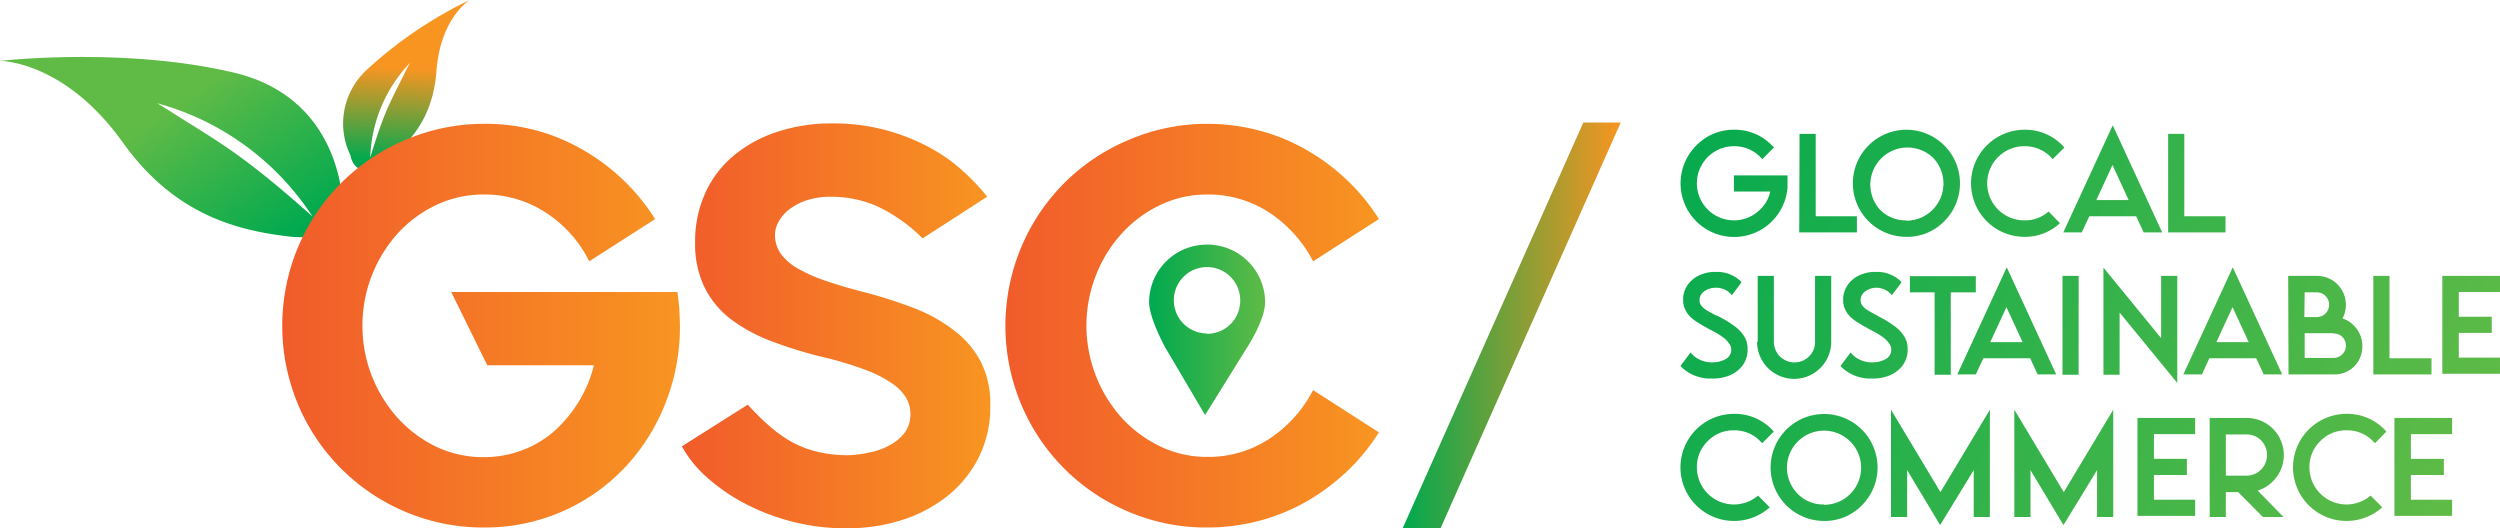 <svg xmlns="http://www.w3.org/2000/svg" xmlns:xlink="http://www.w3.org/1999/xlink" viewBox="0 0 309.48 65.37"><defs><style>.cls-1{fill:url(#linear-gradient);}.cls-2{fill:url(#linear-gradient-2);}.cls-3{fill:url(#linear-gradient-3);}.cls-4{fill:url(#linear-gradient-4);}.cls-5{fill:url(#linear-gradient-5);}.cls-6{fill:url(#linear-gradient-6);}.cls-7{fill:url(#linear-gradient-7);}.cls-8{fill:url(#linear-gradient-8);}.cls-9{fill:url(#linear-gradient-9);}.cls-10{fill:url(#linear-gradient-10);}.cls-11{fill:url(#linear-gradient-11);}.cls-12{fill:url(#linear-gradient-12);}.cls-13{fill:url(#linear-gradient-13);}.cls-14{fill:url(#linear-gradient-14);}.cls-15{fill:url(#linear-gradient-15);}.cls-16{fill:url(#linear-gradient-16);}.cls-17{fill:url(#linear-gradient-17);}.cls-18{fill:url(#linear-gradient-18);}.cls-19{fill:url(#linear-gradient-19);}.cls-20{fill:url(#linear-gradient-20);}.cls-21{fill:url(#linear-gradient-21);}.cls-22{fill:url(#linear-gradient-22);}.cls-23{fill:url(#linear-gradient-23);}.cls-24{fill:url(#linear-gradient-24);}.cls-25{fill:url(#linear-gradient-25);}.cls-26{fill:url(#linear-gradient-26);}.cls-27{fill:url(#linear-gradient-27);}.cls-28{fill:url(#linear-gradient-28);}.cls-29{fill:url(#linear-gradient-29);}.cls-30{fill:url(#linear-gradient-30);}.cls-31{fill:url(#linear-gradient-31);}.cls-32{fill:url(#linear-gradient-32);}</style><linearGradient id="linear-gradient" x1="201.42" y1="16.25" x2="302.98" y2="65.64" gradientUnits="userSpaceOnUse"><stop offset="0" stop-color="#00a94f"/><stop offset="1" stop-color="#60bb46"/></linearGradient><linearGradient id="linear-gradient-2" x1="203.16" y1="12.66" x2="304.73" y2="62.05" xlink:href="#linear-gradient"/><linearGradient id="linear-gradient-3" x1="205.5" y1="7.86" x2="307.06" y2="57.25" xlink:href="#linear-gradient"/><linearGradient id="linear-gradient-4" x1="208.3" y1="2.11" x2="309.86" y2="51.5" xlink:href="#linear-gradient"/><linearGradient id="linear-gradient-5" x1="210" y1="-1.4" x2="311.56" y2="47.99" xlink:href="#linear-gradient"/><linearGradient id="linear-gradient-6" x1="211.89" y1="-5.29" x2="313.46" y2="44.1" xlink:href="#linear-gradient"/><linearGradient id="linear-gradient-7" x1="194.02" y1="31.47" x2="295.58" y2="80.86" xlink:href="#linear-gradient"/><linearGradient id="linear-gradient-8" x1="196.18" y1="27.03" x2="297.74" y2="76.42" xlink:href="#linear-gradient"/><linearGradient id="linear-gradient-9" x1="197.81" y1="23.67" x2="299.37" y2="73.06" xlink:href="#linear-gradient"/><linearGradient id="linear-gradient-10" x1="199.73" y1="19.72" x2="301.3" y2="69.11" xlink:href="#linear-gradient"/><linearGradient id="linear-gradient-11" x1="200.57" y1="17.99" x2="302.14" y2="67.38" xlink:href="#linear-gradient"/><linearGradient id="linear-gradient-12" x1="202.47" y1="14.1" x2="304.03" y2="63.49" xlink:href="#linear-gradient"/><linearGradient id="linear-gradient-13" x1="204.12" y1="10.69" x2="305.68" y2="60.09" xlink:href="#linear-gradient"/><linearGradient id="linear-gradient-14" x1="205.93" y1="6.98" x2="307.49" y2="56.37" xlink:href="#linear-gradient"/><linearGradient id="linear-gradient-15" x1="208.05" y1="2.62" x2="309.61" y2="52.01" xlink:href="#linear-gradient"/><linearGradient id="linear-gradient-16" x1="209.83" y1="-1.06" x2="311.4" y2="48.33" xlink:href="#linear-gradient"/><linearGradient id="linear-gradient-17" x1="211.95" y1="-5.42" x2="313.52" y2="43.97" xlink:href="#linear-gradient"/><linearGradient id="linear-gradient-18" x1="187.59" y1="44.69" x2="289.15" y2="94.08" xlink:href="#linear-gradient"/><linearGradient id="linear-gradient-19" x1="189.72" y1="40.31" x2="291.28" y2="89.7" xlink:href="#linear-gradient"/><linearGradient id="linear-gradient-20" x1="192.67" y1="34.25" x2="294.23" y2="83.64" xlink:href="#linear-gradient"/><linearGradient id="linear-gradient-21" x1="195.59" y1="28.24" x2="297.15" y2="77.63" xlink:href="#linear-gradient"/><linearGradient id="linear-gradient-22" x1="197.82" y1="23.65" x2="299.38" y2="73.04" xlink:href="#linear-gradient"/><linearGradient id="linear-gradient-23" x1="199.38" y1="20.43" x2="300.95" y2="69.82" xlink:href="#linear-gradient"/><linearGradient id="linear-gradient-24" x1="202.09" y1="14.87" x2="303.65" y2="64.26" xlink:href="#linear-gradient"/><linearGradient id="linear-gradient-25" x1="203.91" y1="11.13" x2="305.47" y2="60.53" xlink:href="#linear-gradient"/><linearGradient id="linear-gradient-26" x1="142.25" y1="40.83" x2="156.59" y2="40.83" xlink:href="#linear-gradient"/><linearGradient id="linear-gradient-27" x1="198.61" y1="31.38" x2="210.73" y2="13.46" gradientTransform="matrix(-1, 0, 0, 1, 231.6, 0)" xlink:href="#linear-gradient"/><linearGradient id="linear-gradient-28" x1="39.11" y1="-40.47" x2="45.59" y2="-50.06" gradientTransform="translate(37.33 74.95) rotate(-31.31)" gradientUnits="userSpaceOnUse"><stop offset="0" stop-color="#00a94f"/><stop offset="1" stop-color="#f89521"/></linearGradient><linearGradient id="linear-gradient-29" x1="34.94" y1="40.34" x2="84.17" y2="40.34" gradientUnits="userSpaceOnUse"><stop offset="0" stop-color="#f15b2b"/><stop offset="1" stop-color="#f89521"/></linearGradient><linearGradient id="linear-gradient-30" x1="84.38" y1="40.34" x2="122.59" y2="40.34" xlink:href="#linear-gradient-29"/><linearGradient id="linear-gradient-31" x1="124.47" y1="40.34" x2="170.7" y2="40.34" xlink:href="#linear-gradient-29"/><linearGradient id="linear-gradient-32" x1="173.65" y1="40.27" x2="200.63" y2="40.27" gradientTransform="matrix(1, 0, 0, 1, 0, 0)" xlink:href="#linear-gradient-28"/></defs><g id="Layer_2" data-name="Layer 2"><g id="Layer_1-2" data-name="Layer 1"><path class="cls-1" d="M217.23,18.87a4.48,4.48,0,0,0-2.58-.77,4.59,4.59,0,0,0-4.59,4.59,4.59,4.59,0,0,0,7.84,3.24,4.34,4.34,0,0,0,1.24-2.22h-4.49v-2h6.63v1.52A6.63,6.63,0,1,1,210,18a6.42,6.42,0,0,1,4.69-1.94h0A6.36,6.36,0,0,1,219.35,18a3.07,3.07,0,0,1,.25.26l-1.44,1.44a3.07,3.07,0,0,0-.25-.26A4.47,4.47,0,0,0,217.23,18.87Z"/><path class="cls-2" d="M222.77,16.57h2v10.2h5.1v2h-7.14Z"/><path class="cls-3" d="M236,29.32a6.62,6.62,0,0,1-6.63-6.63,6.63,6.63,0,1,1,11.32,4.69A6.4,6.4,0,0,1,236,29.32Zm0-2a4.6,4.6,0,0,0,3.25-7.84,4.6,4.6,0,0,0-6.5,6.5A4.45,4.45,0,0,0,236,27.28Z"/><path class="cls-4" d="M250.61,18.1A4.59,4.59,0,0,0,246,22.69a4.59,4.59,0,0,0,4.6,4.59,4.37,4.37,0,0,0,3-1.1L255,27.63a6.33,6.33,0,0,1-4.42,1.69A6.62,6.62,0,0,1,244,22.69a6.64,6.64,0,0,1,6.63-6.63h0A6.38,6.38,0,0,1,255.31,18l.25.26-1.45,1.44-.24-.26a4.47,4.47,0,0,0-3.25-1.34Z"/><path class="cls-5" d="M258.64,26.77l-.93,2h-2.29l6.12-13.26,6.12,13.26h-2.29l-.93-2Zm4.87-2-2-4.34-2,4.34Z"/><path class="cls-6" d="M268.4,16.57h2v10.2h5.1v2H268.4Z"/><path class="cls-7" d="M212.63,39.1l.44.24a12.55,12.55,0,0,1,1.75,1.11A4.34,4.34,0,0,1,216,41.78a2.83,2.83,0,0,1,.34,1.41c0,.11,0,.23,0,.34a3.31,3.31,0,0,1-.78,1.91,3.88,3.88,0,0,1-1.75,1.14,5.26,5.26,0,0,1-1.75.28l-.63,0a5.25,5.25,0,0,1-2.66-.91,3.88,3.88,0,0,1-.74-.65l1.25-1.67a3.07,3.07,0,0,0,.72.67,3.63,3.63,0,0,0,1.64.55l.4,0a3.21,3.21,0,0,0,1.51-.36,1.31,1.31,0,0,0,.76-1.09.49.49,0,0,0,0-.12,1.3,1.3,0,0,0-.24-.74,3.26,3.26,0,0,0-.66-.7,9.13,9.13,0,0,0-1-.66l-1-.53-.13-.08q-.54-.29-1.08-.63a5.08,5.08,0,0,1-1-.77,3,3,0,0,1-.65-1,2.4,2.4,0,0,1-.19-1c0-.11,0-.21,0-.32a3.21,3.21,0,0,1,.72-1.79,3.67,3.67,0,0,1,1.6-1.11,4.41,4.41,0,0,1,1.63-.29l.49,0a4.29,4.29,0,0,1,2.29.82,3.64,3.64,0,0,1,.5.46l-1.2,1.61a2.67,2.67,0,0,0-.48-.47,2.71,2.71,0,0,0-1.27-.46h-.28a2.43,2.43,0,0,0-1.3.38,1.36,1.36,0,0,0-.67,1.07.41.41,0,0,0,0,.12,1.08,1.08,0,0,0,.24.67,2.58,2.58,0,0,0,.71.59c.32.19.68.39,1.1.6Z"/><path class="cls-8" d="M217.59,42.31V34.15h2v8.16a2.54,2.54,0,0,0,2.55,2.55,2.53,2.53,0,0,0,2.55-2.55V34.15h2v8.16a4.59,4.59,0,0,1-9.18,0Z"/><path class="cls-9" d="M232.44,39.1l.44.24a12.55,12.55,0,0,1,1.75,1.11,4.34,4.34,0,0,1,1.18,1.33,2.83,2.83,0,0,1,.34,1.41c0,.11,0,.23,0,.34a3.31,3.31,0,0,1-.78,1.91,3.88,3.88,0,0,1-1.75,1.14,5.26,5.26,0,0,1-1.75.28c-.21,0-.41,0-.62,0a5.25,5.25,0,0,1-2.67-.91,3.88,3.88,0,0,1-.74-.65l1.25-1.67a3.07,3.07,0,0,0,.72.67,3.63,3.63,0,0,0,1.64.55l.4,0a3.21,3.21,0,0,0,1.51-.36,1.31,1.31,0,0,0,.76-1.09.49.49,0,0,0,0-.12,1.3,1.3,0,0,0-.24-.74,3.26,3.26,0,0,0-.66-.7,9.13,9.13,0,0,0-1-.66l-1-.53-.13-.08q-.54-.29-1.08-.63a5.08,5.08,0,0,1-1-.77,3,3,0,0,1-.65-1,2.4,2.4,0,0,1-.19-1c0-.11,0-.21,0-.32a3.28,3.28,0,0,1,.72-1.79,3.67,3.67,0,0,1,1.6-1.11,4.41,4.41,0,0,1,1.63-.29l.49,0a4.26,4.26,0,0,1,2.29.82,3.64,3.64,0,0,1,.5.46l-1.2,1.61a2.67,2.67,0,0,0-.48-.47,2.71,2.71,0,0,0-1.27-.46h-.28A2.4,2.4,0,0,0,231,36a1.36,1.36,0,0,0-.67,1.07.41.41,0,0,0,0,.12,1.08,1.08,0,0,0,.24.67,2.58,2.58,0,0,0,.71.59c.32.19.68.39,1.1.6Z"/><path class="cls-10" d="M241.49,36.19v10.2h-2V36.19h-3.06v-2h8.16v2Z"/><path class="cls-11" d="M245.52,44.35l-.93,2H242.3l6.12-13.26,6.12,13.26h-2.3l-.92-2Zm4.86-2-2-4.33-2,4.33Z"/><path class="cls-12" d="M257.32,46.39h-2V34.15h2Z"/><path class="cls-13" d="M262.39,38.69v7.7h-2V33.13l7.14,8.73V34.15h2V47.41Z"/><path class="cls-14" d="M273.5,44.35l-.92,2h-2.3l6.12-13.26,6.12,13.26h-2.29l-.93-2Zm4.87-2-2-4.33-2,4.33Z"/><path class="cls-15" d="M283.26,34.15h3.57a3.57,3.57,0,0,1,3.57,3.57,3.59,3.59,0,0,1-.41,1.7,3.6,3.6,0,0,1,2.45,3.4,3.47,3.47,0,0,1-1,2.53,3.43,3.43,0,0,1-2.53,1h-5.61Zm2,5.1h1.53a1.53,1.53,0,0,0,1.09-2.61,1.48,1.48,0,0,0-1.09-.45H285.3Zm3.57,2H285.3v3.06h3.57A1.53,1.53,0,0,0,290,41.74,1.48,1.48,0,0,0,288.87,41.29Z"/><path class="cls-16" d="M293.8,34.15h2v10.2H301v2H293.8Z"/><path class="cls-17" d="M309.48,34.15v2h-5.1v3.06h4.08v2h-4.08v3.06h5.1v2h-7.14V34.15Z"/><path class="cls-18" d="M214.64,53.27a4.4,4.4,0,0,0-3.23,1.33,4.45,4.45,0,0,0-1.35,3.26,4.59,4.59,0,0,0,7.57,3.49l1.45,1.45a6.63,6.63,0,1,1-4.44-11.57h0a6.42,6.42,0,0,1,4.7,1.93l.24.27-1.44,1.44-.25-.27a4.43,4.43,0,0,0-3.25-1.33Z"/><path class="cls-19" d="M225.8,64.49a6.62,6.62,0,1,1,4.69-1.94A6.4,6.4,0,0,1,225.8,64.49Zm0-2a4.59,4.59,0,1,0-3.25-1.35A4.42,4.42,0,0,0,225.8,62.45Z"/><path class="cls-20" d="M236.09,58.2V64h-2V50.72l6.12,10.2,6.12-10.2V64h-2V58.2L240.17,65Z"/><path class="cls-21" d="M251.36,58.2V64h-2V50.72l6.12,10.2,6.12-10.2V64h-2V58.2L255.44,65Z"/><path class="cls-22" d="M271.74,51.74v2h-5.1v3.06h4.08v2h-4.08v3.06h5.1v2H264.6V51.74Z"/><path class="cls-23" d="M277.07,60.92h-1.53V64h-2V51.74h4.59a4.59,4.59,0,0,1,3.25,7.83,4.51,4.51,0,0,1-1.9,1.16L282.68,64h-2.55Zm-1.53-7.14v5.1h2.55a2.54,2.54,0,0,0,2.55-2.55,2.49,2.49,0,0,0-.74-1.81,2.45,2.45,0,0,0-1.81-.74Z"/><path class="cls-24" d="M290.47,53.27a4.4,4.4,0,0,0-3.23,1.33,4.45,4.45,0,0,0-1.35,3.26,4.59,4.59,0,0,0,7.57,3.49l1.45,1.45a6.63,6.63,0,1,1-4.44-11.57h0a6.42,6.42,0,0,1,4.7,1.93l.24.27L294,54.87l-.25-.27a4.43,4.43,0,0,0-3.25-1.33Z"/><path class="cls-25" d="M303.55,51.74v2h-5.1v3.06h4.08v2h-4.08v3.06h5.1v2h-7.14V51.74Z"/><path class="cls-26" d="M149.42,30.28a7.15,7.15,0,0,0-7.17,7.12c0,2,2,5.62,2,5.62l4.93,8.36,5.14-8.27s2.29-3.44,2.29-5.71A7.15,7.15,0,0,0,149.42,30.28Zm0,11a4.11,4.11,0,1,1,4.11-4.1A4.09,4.09,0,0,1,149.39,41.32Z"/><path class="cls-27" d="M42.32,24C41.81,20.05,39.51,11.51,29,9,15.34,5.76,0,7.54,0,7.54s7.93-.07,15.19,10.08c6.43,9,14.19,10.94,20.88,11.69C45,30,42.32,24,42.32,24ZM19.46,12.78a33.43,33.43,0,0,1,19.21,14c-2.85-2.52-5.73-5-8.81-7.26C27,17.4,23.93,15.61,21,13.73Z"/><path class="cls-28" d="M47.73,20c2.85-2.19,5.85-5.24,6.29-11.13C54.51,2.17,58.15,0,58.15,0A52,52,0,0,0,45.3,8.74a9,9,0,0,0-1.91,10.5S43.85,22.73,47.73,20ZM50.3,8.64c-.83,1.69-1.73,3.36-2.47,5.1s-1.4,3.82-2,5.76a17.86,17.86,0,0,1,4.9-11.7Z"/><path class="cls-29" d="M84.1,38.25c0,.69.07,1.39.07,2.09a25.67,25.67,0,0,1-1.85,9.72A24.68,24.68,0,0,1,77.23,58,23.77,23.77,0,0,1,59.9,65.3a24.54,24.54,0,0,1-9.73-1.95A24.87,24.87,0,0,1,36.89,50.06a25.23,25.23,0,0,1,0-19.45A24.81,24.81,0,0,1,50.17,17.33a24.55,24.55,0,0,1,9.73-2,23.87,23.87,0,0,1,12.31,3.25,25.62,25.62,0,0,1,8.89,8.54l-8.16,5.23a15.17,15.17,0,0,0-5.33-6,13.75,13.75,0,0,0-7.71-2.27A13.53,13.53,0,0,0,54,25.38a15.26,15.26,0,0,0-4.74,3.49,17,17,0,0,0-4.39,11.47A17,17,0,0,0,49.3,51.81,15.58,15.58,0,0,0,54,55.3a13.53,13.53,0,0,0,5.86,1.29,13.28,13.28,0,0,0,4.74-.84,12.78,12.78,0,0,0,4-2.37,16.48,16.48,0,0,0,3-3.59,15.79,15.79,0,0,0,1.92-4.57H60.32l-4.46-9.07h28Q84,37.2,84.1,38.25Z"/><path class="cls-30" d="M107.18,36.22a58,58,0,0,1,6.17,2A19.46,19.46,0,0,1,118.23,41a11.54,11.54,0,0,1,3.21,3.83,11.39,11.39,0,0,1,1.15,5.3v.21a13.79,13.79,0,0,1-1.36,6.14,14.3,14.3,0,0,1-3.76,4.77,17.4,17.4,0,0,1-5.65,3.07,22.27,22.27,0,0,1-7.08,1.08,26.56,26.56,0,0,1-6.8-.86,27.25,27.25,0,0,1-5.89-2.29A23.34,23.34,0,0,1,87.41,59a14.28,14.28,0,0,1-3-3.75l8.16-5.16a29.61,29.61,0,0,0,2.65,2.62,16.3,16.3,0,0,0,2.79,2,13,13,0,0,0,3.2,1.22,16.37,16.37,0,0,0,3.84.42A13.71,13.71,0,0,0,107.7,56a8.63,8.63,0,0,0,2.48-.91A5.65,5.65,0,0,0,112,53.55a3.8,3.8,0,0,0,.7-2.34,3.89,3.89,0,0,0-.49-1.89,5.71,5.71,0,0,0-1.67-1.78,14.74,14.74,0,0,0-3.21-1.68,42.19,42.19,0,0,0-5.09-1.57,52.92,52.92,0,0,1-6.76-2.06,19.87,19.87,0,0,1-5.1-2.79,11.16,11.16,0,0,1-3.2-3.95A12.27,12.27,0,0,1,86.05,30a14.42,14.42,0,0,1,1.29-6.18,13,13,0,0,1,3.59-4.64,16.44,16.44,0,0,1,5.41-2.9,21.17,21.17,0,0,1,6.66-1,24.79,24.79,0,0,1,6.69.84,25.7,25.7,0,0,1,5.37,2.13,20.5,20.5,0,0,1,4.15,2.93,26.39,26.39,0,0,1,3,3.17l-8,5.16a19.88,19.88,0,0,0-5.68-4,14,14,0,0,0-5.61-1.15,9.5,9.5,0,0,0-3.11.45,7.39,7.39,0,0,0-2.12,1.12,4.79,4.79,0,0,0-1.29,1.5,3.29,3.29,0,0,0-.46,1.6,4,4,0,0,0,.74,2.41,6.7,6.7,0,0,0,2.16,1.84,18.46,18.46,0,0,0,3.55,1.54C103.75,35.29,105.37,35.76,107.18,36.22Z"/><path class="cls-31" d="M170.7,53.52a25.2,25.2,0,0,1-3.93,4.81,26.71,26.71,0,0,1-5,3.73,24,24,0,0,1-5.86,2.4,24.93,24.93,0,0,1-6.48.84,24.51,24.51,0,0,1-9.73-1.95,24.79,24.79,0,0,1-13.28-13.29,25.11,25.11,0,0,1,0-19.45,24.72,24.72,0,0,1,13.28-13.28,24.51,24.51,0,0,1,9.73-2,24.93,24.93,0,0,1,6.48.84,24,24,0,0,1,5.86,2.41,26.28,26.28,0,0,1,5,3.73,24.9,24.9,0,0,1,3.93,4.81l-8.15,5.23a16,16,0,0,0-5.37-6,13.71,13.71,0,0,0-7.74-2.27,13.32,13.32,0,0,0-5.79,1.29,15.26,15.26,0,0,0-4.74,3.49A16.54,16.54,0,0,0,135.7,34a17.1,17.1,0,0,0,3.21,17.78,15.58,15.58,0,0,0,4.74,3.49,13.32,13.32,0,0,0,5.79,1.29,13.71,13.71,0,0,0,7.74-2.27,16,16,0,0,0,5.37-6Z"/><polygon class="cls-32" points="178.34 65.37 173.65 65.37 196 15.17 200.63 15.17 178.34 65.37"/></g></g></svg>